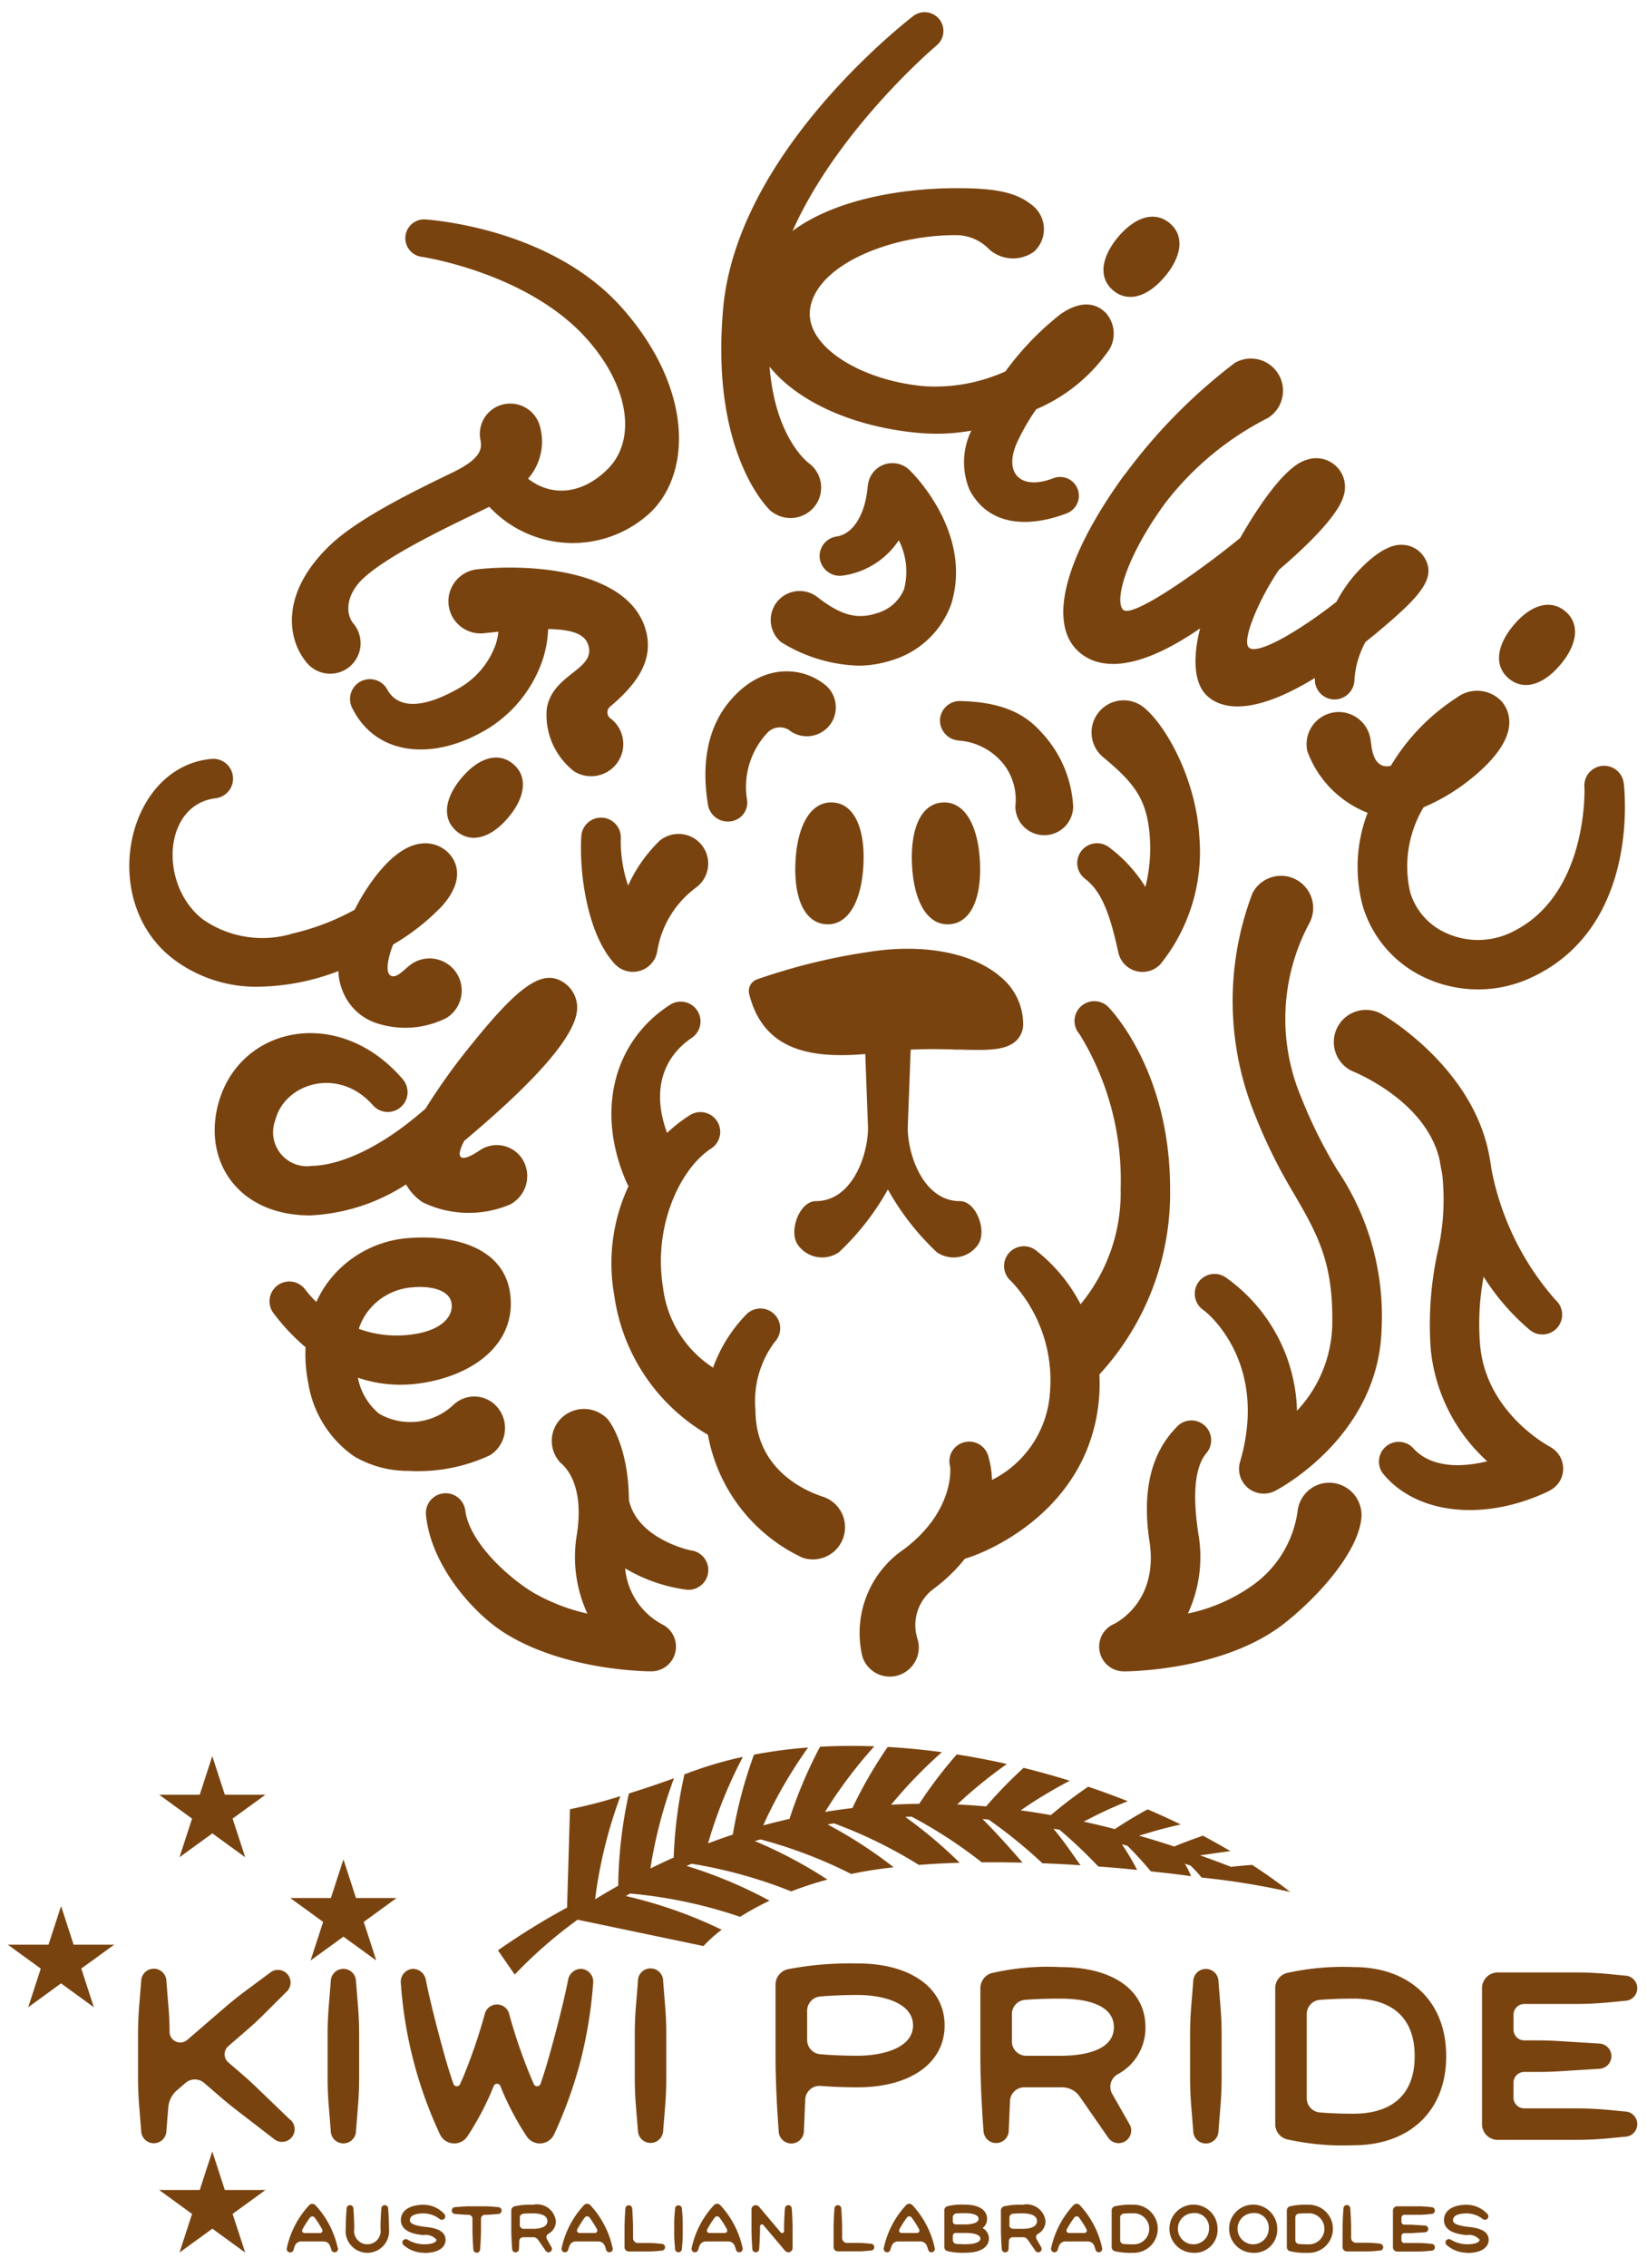 <svg xmlns="http://www.w3.org/2000/svg" width="101" height="139" viewBox="0 0 101 139">
  <defs>
    <style>
      .cls-1 {
        fill: #79430f;
        fill-rule: evenodd;
      }
    </style>
  </defs>
  <path id="logo_img" class="cls-1" d="M58.751,64.332c1.757,0.049,2.92.083,3.575-.552a1.392,1.392,0,0,0,.418-1.025,3.752,3.752,0,0,0-1.4-2.891c-1.706-1.464-4.692-2.036-7.99-1.528a37.3,37.3,0,0,0-6.945,1.7,0.759,0.759,0,0,0-.466.892c0.749,3.009,3.047,3.746,5.638,3.746,0.486,0,.983-0.025,1.481-0.068l0.168,4.528h0c0,1.651-.96,4.489-3.2,4.489-1,0-1.682,1.839-1.112,2.665a1.82,1.82,0,0,0,2.53.466,15.894,15.894,0,0,0,3-3.847,15.894,15.894,0,0,0,3,3.847,1.82,1.82,0,0,0,2.53-.466c0.57-.826-0.108-2.665-1.112-2.665-2.24,0-3.2-2.839-3.2-4.489h0s0,0,0,0l0.179-4.795c1.06-.055,2.066-0.03,2.922,0m-10.394-19.6a1.773,1.773,0,1,0,2.218-2.768c-1.417-1.136-3.873-1.348-5.849,1.014-1.317,1.572-1.753,3.745-1.325,6.36a1.236,1.236,0,0,0,1.386,1A1.164,1.164,0,0,0,45.8,48.949a4.847,4.847,0,0,1,1.255-4.028,1.054,1.054,0,0,1,1.307-.192m15.668,6.465h0.008a1.773,1.773,0,0,0,1.773-1.766,7.207,7.207,0,0,0-1.966-4.558c-1.154-1.3-2.71-1.847-4.966-1.9a1.214,1.214,0,0,0-1.237,1.174,1.243,1.243,0,0,0,1.171,1.249,3.877,3.877,0,0,1,2.769,1.494,3.549,3.549,0,0,1,.682,2.537,1.773,1.773,0,0,0,1.766,1.769M47.307,31.346a1.887,1.887,0,0,0,2.642-.3,1.857,1.857,0,0,0-.3-2.618c-0.031-.026-2.091-1.464-2.458-5.953,1.82,2.259,5.405,3.78,9.406,4.081a12.109,12.109,0,0,0,2.968-.16,4.409,4.409,0,0,0-.1,3.651c1.4,2.587,4.3,2.061,5.959,1.414a1.151,1.151,0,0,0-.829-2.148c-2.018.775-3.041-.31-2.249-2.136a12.669,12.669,0,0,1,1.2-2.093,10.368,10.368,0,0,0,4.487-3.669,1.9,1.9,0,0,0-.174-2.181c-0.317-.363-1.226-1.086-2.82.02a17.614,17.614,0,0,0-3.379,3.509,10.5,10.5,0,0,1-4.852.918c-3.9-.292-7.6-2.465-7.107-4.888,0.534-2.64,5.028-4.411,8.975-4.379a2.818,2.818,0,0,1,2,.883,2.2,2.2,0,0,0,2.751.114,1.864,1.864,0,0,0-.223-2.9c-1.061-.848-2.651-0.976-4.564-0.976-3.016,0-7.288.581-10.038,2.622,2.814-6.3,8.806-11.35,8.867-11.4a1.152,1.152,0,0,0-1.432-1.8c-0.345.273-10.815,8.3-11.688,17.93-0.8,8.838,2.734,12.292,2.95,12.461m21.682-2.283c-3.827,5.262-4.7,9.222-2.822,10.888,1.288,1.141,3.622,1.189,7.438-1.439-0.456,1.752-.4,3.38.431,4.141,1.028,0.943,3.068,1.068,6.607-1.1,0,0.011,0,.021,0,0.031a1.211,1.211,0,0,0,1.134,1.286,1.228,1.228,0,0,0,1.287-1.132,5.552,5.552,0,0,1,.679-2.389c0.337-.269.683-0.55,1.04-0.855,2.4-2.028,3.34-3.14,2.55-4.36A1.626,1.626,0,0,0,86.09,33.4c-0.3-.024-1.226-0.1-2.877,1.687h0a8.885,8.885,0,0,0-1.256,1.8c-0.43.338-.892,0.684-1.382,1.024-2.142,1.486-3.594,2.113-3.976,1.794-0.517-.429.713-3.16,1.838-4.785,1.6-1.363,3.6-3.271,3.957-4.524a1.764,1.764,0,0,0-2.244-2.217c-0.38.116-1.536,0.473-3.856,4.377-0.083.141-.166,0.282-0.247,0.424-2.642,2.152-6.62,4.92-7.167,4.4s0.111-3.156,2.561-6.524a18.434,18.434,0,0,1,6.3-5.23,1.97,1.97,0,0,0-2.012-3.387,33.781,33.781,0,0,0-6.738,6.832M99.58,48.07a1.213,1.213,0,1,0-2.415.223c0,0.053.24,6.641-4.516,8.871a4.7,4.7,0,0,1-3.938.038,3.985,3.985,0,0,1-2.239-2.531,7.06,7.06,0,0,1,.826-5.188A12.073,12.073,0,0,0,89.732,48.1c0.97-.711,2.624-2.117,2.806-3.558a1.965,1.965,0,0,0-.418-1.512,2.056,2.056,0,0,0-2.758-.287,12.762,12.762,0,0,0-4.073,4.2,1.083,1.083,0,0,1-.474,0c-0.735-.257-0.687-1.306-0.8-1.775a1.97,1.97,0,0,0-3.838.893A6.428,6.428,0,0,0,83.814,49.8l0.056,0.016a9.241,9.241,0,0,0-.307,5.7,7.06,7.06,0,0,0,3.9,4.446,7.719,7.719,0,0,0,6.473-.057c6.663-3.12,5.67-11.557,5.644-11.837m-3.886-7.332c1.04-1.239,1.212-2.5.292-3.269s-2.128-.384-3.168.855-1.212,2.5-.293,3.269,2.129,0.384,3.169-.855m-74.251.124a1.872,1.872,0,0,0,.232-2.637c-0.5-.593-0.475-1.76.592-2.762,1.424-1.337,4.75-2.948,6.737-3.911,0.4-.191.719-0.349,1-0.487a7,7,0,0,0,9.976.26c2.534-2.591,2.353-7.772-1.88-12.5-4.366-4.877-11.772-5.349-12.019-5.373a1.152,1.152,0,0,0-.222,2.292c0.052,0.005,6.491.974,10.1,5,2.678,2.991,3.041,6.233,1.35,7.964-1.605,1.641-3.522,1.744-4.928.632a3.432,3.432,0,0,0,.748-3.132,1.884,1.884,0,0,0-2.244-1.424,1.858,1.858,0,0,0-1.414,2.224c0.112,0.6-.108,1.175-1.714,1.953-2.273,1.1-5.708,2.764-7.453,4.4-3.088,2.9-2.747,5.766-1.49,7.265a1.869,1.869,0,0,0,2.637.233M33.524,43.5a4.374,4.374,0,0,0,1.693,3.786,1.971,1.971,0,0,0,2.245-3.233,0.457,0.457,0,0,1-.053-0.736c1.44-1.216,2.707-2.688,2.214-4.612-0.99-3.857-7.313-4.155-10.381-3.806a1.97,1.97,0,0,0,.443,3.915c0.308-.034.6-0.065,0.881-0.093a4.214,4.214,0,0,1-.156.742,5.033,5.033,0,0,1-2.382,2.785c-2.006,1.122-3.573,1.252-4.266.042A1.213,1.213,0,0,0,21.6,43.4c1.456,2.911,4.8,3.144,7.751,1.583a7.963,7.963,0,0,0,3.954-4.626,7.036,7.036,0,0,0,.31-1.8c1.65,0.031,2.308.379,2.482,1.054,0.377,1.471-2.285,1.724-2.575,3.891M20.751,59.524a3.483,3.483,0,0,0,.263,1.224A3.355,3.355,0,0,0,23.1,62.717a5.614,5.614,0,0,0,4.27-.317,1.97,1.97,0,0,0-2.054-3.364c-0.436.267-.918,0.913-1.295,0.792-0.358-.113-0.281-0.761-0.1-1.395,0.048-.165.113-0.348,0.187-0.538a13.7,13.7,0,0,0,3.008-2.369c1.586-1.792.692-2.942,0.38-3.251a2,2,0,0,0-1.669-.57c-1.418.163-2.671,1.713-3.474,2.985v0c-0.144.228-.367,0.6-0.6,1.07a14.693,14.693,0,0,1-3.787,1.454,6.385,6.385,0,0,1-5.543-.873c-2.7-2.127-2.415-7.015.792-7.411a1.213,1.213,0,0,0-.226-2.415c-5.211.451-7.018,8.6-2.443,12.206a8.414,8.414,0,0,0,5.339,1.759,14.17,14.17,0,0,0,4.865-.958M24.9,72.6c0.036,0.063.072,0.117,0.1,0.165a3.211,3.211,0,0,0,.926.933,6.494,6.494,0,0,0,5.354.131,1.969,1.969,0,0,0,.824-2.661,1.86,1.86,0,0,0-2.676-.664c-1.2.821-1.545,0.516-.956-0.578,2.68-2.252,6.954-6.061,6.921-8.178a1.834,1.834,0,0,0-.7-1.434c-1.283-1-2.725-.08-5.713,3.627a37.835,37.835,0,0,0-2.891,4.023c-0.2.165-.39,0.33-0.6,0.5-2.315,1.916-4.65,2.969-6.376,3a2.079,2.079,0,0,1-2.233-2.794c0.558-2.263,3.864-3.331,5.986-.928a1.213,1.213,0,0,0,1.84-1.581c-3.934-4.606-10.147-3.27-11.357,1.637-0.861,3.492,1.341,6.7,5.66,6.7A11.766,11.766,0,0,0,24.9,72.6m5.775,13.9a1.855,1.855,0,0,0-2.83-.426,3.848,3.848,0,0,1-4.59.583,3.773,3.773,0,0,1-1.309-2.213,8.031,8.031,0,0,0,2.59.432,8.848,8.848,0,0,0,1.513-.131c3.1-.531,5.573-2.435,5.247-5.353-0.337-3.015-3.605-3.708-6.2-3.507a6.79,6.79,0,0,0-5.048,2.79,6.629,6.629,0,0,0-.648,1.13,7.031,7.031,0,0,1-.69-0.772,1.212,1.212,0,0,0-1.938,1.457,12.92,12.92,0,0,0,1.968,2.091,8.7,8.7,0,0,0,.164,2.191,6.759,6.759,0,0,0,2.8,4.486,6.5,6.5,0,0,0,3.367.9,10.41,10.41,0,0,0,4.975-.959,1.967,1.967,0,0,0,.627-2.705m-5.335-7.592c1.176-.094,2.267.2,2.357,1.02,0.093,0.847-.71,1.581-2.158,1.829a6.806,6.806,0,0,1-3.534-.3,3.7,3.7,0,0,1,.5-0.994,3.766,3.766,0,0,1,2.834-1.552M50.571,91.777c-0.217-.083-4.241-1.163-4.243-5.338a6.037,6.037,0,0,1,1.194-4.2,1.212,1.212,0,0,0-1.781-1.645,9.1,9.1,0,0,0-2.013,3.236,6.815,6.815,0,0,1-3.069-4.916c-0.616-3.742,1.038-7.283,2.966-8.525a1.213,1.213,0,0,0-1.286-2.056,9.417,9.417,0,0,0-1.433,1.109c-1.1-3.013.1-4.885,1.529-5.836a1.213,1.213,0,0,0-1.3-2.046c-3.413,2.152-4.706,6.455-2.669,11.014,0.022,0.046.054,0.081,0.079,0.125a11.194,11.194,0,0,0-.876,6.707,11.755,11.755,0,0,0,5.743,8.537,10.358,10.358,0,0,0,5.786,7.53,1.971,1.971,0,0,0,1.374-3.694m16.846-7.531a16.409,16.409,0,0,0,4.336-11.39c0-7.2-3.621-10.948-3.735-11.078a1.212,1.212,0,0,0-1.824,1.6,17.05,17.05,0,0,1,2.528,9.481,10.716,10.716,0,0,1-2.458,7.082A10.055,10.055,0,0,0,63.5,76.62a1.213,1.213,0,0,0-1.485,1.917,8.857,8.857,0,0,1,2.372,6.812,6.462,6.462,0,0,1-3.556,5.364,5.8,5.8,0,0,0-.221-1.447,1.22,1.22,0,0,0-1.49-.862,1.2,1.2,0,0,0-.857,1.476c0.02,0.085.281,2.722-2.8,5.059a6.206,6.206,0,0,0-2.58,6.591,1.759,1.759,0,0,0,2.194,1.16,1.787,1.787,0,0,0,1.2-2.194A2.767,2.767,0,0,1,57.3,97.353,10.307,10.307,0,0,0,59.18,95.53c0.022-.007.043-0.005,0.066-0.013,1.035-.291,7.646-2.84,8.162-9.951a11.1,11.1,0,0,0,.01-1.321m12.064-30.33a1.971,1.971,0,0,0-2.665.81,18.518,18.518,0,0,0,.151,13.634,32.263,32.263,0,0,0,2.409,4.855c1.415,2.449,2.437,4.219,2.315,8.186a7.956,7.956,0,0,1-2.156,5.071,10.325,10.325,0,0,0-4.393-8.188,1.212,1.212,0,0,0-1.327,2.029c0.136,0.091,4.029,3.136,2.227,9.3a1.516,1.516,0,0,0,2.149,1.772c0.258-.133,6.329-3.338,6.53-9.894A16.015,16.015,0,0,0,82,71.7a29.309,29.309,0,0,1-2.2-4.424,12.39,12.39,0,0,1,.5-10.7,1.97,1.97,0,0,0-.815-2.659m2.241,36.977a1.955,1.955,0,0,0-2.154,1.749A6.71,6.71,0,0,1,76.912,97.1a10.57,10.57,0,0,1-4.064,1.8,8.254,8.254,0,0,0,.64-4.882c-0.457-3-.037-4.321.5-4.959A1.213,1.213,0,0,0,72.223,87.4c-0.724.75-2.415,2.6-1.732,7.08,0.553,3.63-1.93,4.942-2.2,5.072a1.516,1.516,0,0,0,.627,2.895h0c0.3,0,6.172-.04,9.87-2.963,2.225-1.761,4.5-4.431,4.695-6.418a1.984,1.984,0,0,0-1.764-2.171m-28-53.292c-1.332.425-2.346-.04-3.654-1.049A1.773,1.773,0,0,0,47.9,39.359,9.51,9.51,0,0,0,52.617,40.8a6.629,6.629,0,0,0,2.029-.317,5.557,5.557,0,0,0,3.694-3.479c1.33-4.376-2.4-8.036-2.564-8.19a1.508,1.508,0,0,0-2.552.934c0,0.01-.008.018-0.009,0.028-0.167,1.923-.98,2.953-1.884,3.105a1.212,1.212,0,0,0-1.061,1.347,1.247,1.247,0,0,0,1.347,1.061,4.937,4.937,0,0,0,3.5-2.173,4.24,4.24,0,0,1,.322,3.005A2.556,2.556,0,0,1,53.723,37.6M95.041,88.672c-0.039-.021-3.886-2.037-4.274-6.2a15.742,15.742,0,0,1,.213-4.218A14.128,14.128,0,0,0,93.8,81.507a1.212,1.212,0,0,0,1.578-1.84,16.939,16.939,0,0,1-3.925-8.047c-0.051-.378-0.116-0.764-0.207-1.169-1.168-5.168-6.321-8.207-6.622-8.352a1.97,1.97,0,1,0-1.718,3.547c0.057,0.027,4.543,1.774,5.381,5.47,0.046,0.3.1,0.583,0.157,0.866a14.376,14.376,0,0,1-.293,4.8,20.972,20.972,0,0,0-.408,5.972,10.68,10.68,0,0,0,3.458,6.814c-2,.493-3.616.224-4.536-0.8A1.212,1.212,0,0,0,84.8,90.311c2.054,2.528,6.249,2.976,10.2,1.076a0.226,0.226,0,0,0,.036-0.029,1.493,1.493,0,0,0,.656-0.645,1.516,1.516,0,0,0-.658-2.04m-52.653,6.36c-0.114-.013-3.3-0.717-3.813-3.087-0.023-3.123-1.083-4.73-1.321-4.976a1.994,1.994,0,0,0-2.8-.068,1.948,1.948,0,0,0-.066,2.767c0.063,0.072,1.5,1.062,1,4.353a8.257,8.257,0,0,0,.64,4.883,11.878,11.878,0,0,1-3.284-1.267c-1.584-.945-3.924-3.083-4.2-5.018a1.213,1.213,0,1,0-2.414.242c0.313,3.153,2.947,6.018,4.712,7.159,3.691,2.389,8.836,2.423,9.113,2.423h0a1.509,1.509,0,0,0,1.468-1.181,1.527,1.527,0,0,0-.826-1.708,4.326,4.326,0,0,1-2.253-3.422,9.885,9.885,0,0,0,3.765,1.307,1.212,1.212,0,0,0,.276-2.408M71.437,16.947c1.04-1.239,1.212-2.5.292-3.269s-2.128-.384-3.168.857-1.212,2.5-.293,3.269,2.129,0.382,3.168-.857M28.3,47.688c-1.04,1.238-1.211,2.5-.292,3.268s2.128,0.384,3.168-.855,1.212-2.5.293-3.27-2.129-.383-3.168.856M40.507,51.48a8.978,8.978,0,0,0-1.988,2.8,8.345,8.345,0,0,1-.449-2.9,1.213,1.213,0,0,0-2.421-.148c-0.148,2.435.427,6.126,2.059,7.861a1.516,1.516,0,0,0,2.584-.715,0.009,0.009,0,0,1,0,0,6.058,6.058,0,0,1,2.424-4,1.818,1.818,0,0,0-2.21-2.888m27.5,0.442a1.213,1.213,0,0,0-1.464,1.935c1.029,0.771,1.546,2.24,2.038,4.516a0.027,0.027,0,0,1,0,0,1.516,1.516,0,0,0,2.583.715,10.968,10.968,0,0,0,2.38-7.864c-0.212-3.468-2.012-6.721-3.376-7.853a1.97,1.97,0,1,0-2.518,3.031c1.956,1.624,2.722,2.611,2.869,5.006a9.673,9.673,0,0,1-.278,2.946,8.849,8.849,0,0,0-2.236-2.436M52.947,53.028c-0.118,2.244-.947,3.7-2.278,3.625s-2-1.6-1.887-3.842,0.947-3.694,2.278-3.625,2,1.6,1.887,3.843m2.981,0c0.118,2.244.947,3.7,2.278,3.625s2-1.6,1.887-3.842-0.947-3.694-2.278-3.625-2,1.6-1.887,3.843M41.344,136.963v-0.7c0-.159.007-0.318,0.02-0.479l0.033-.4a0.209,0.209,0,1,1,.418,0l0.033,0.4c0.013,0.161.019,0.32,0.019,0.479v0.7c0,0.159-.006.32-0.019,0.479l-0.033.4a0.209,0.209,0,1,1-.418,0l-0.033-.4c-0.013-.159-0.02-0.32-0.02-0.479m7.208-1.589a0.209,0.209,0,0,0-.418,0s-0.052.644-.052,1.237v0.145a0.118,0.118,0,0,1-.209.076l-1.32-1.564a0.274,0.274,0,0,0-.249-0.1,0.258,0.258,0,0,0-.22.256v1.185c0,0.591.052,1.235,0.052,1.235a0.209,0.209,0,1,0,.418,0s0.052-.644.052-1.235v-0.148a0.118,0.118,0,0,1,.209-0.074l1.32,1.564a0.275,0.275,0,0,0,.249.1,0.261,0.261,0,0,0,.22-0.258v-1.183c0-.593-0.052-1.237-0.052-1.237m-24.749,0a0.209,0.209,0,0,0-.418,0s-0.052.644-.052,1.237a0.816,0.816,0,1,1-1.609,0c0-.593-0.052-1.237-0.052-1.237a0.209,0.209,0,0,0-.418,0s-0.052.644-.052,1.237a1.334,1.334,0,1,0,2.653,0c0-.593-0.052-1.237-0.052-1.237m2.187,2.711a1.9,1.9,0,0,1-1.24-.472,0.207,0.207,0,0,1-.025-0.293,0.22,0.22,0,0,1,.294-0.026,1.966,1.966,0,0,0,.971.27c0.466,0,.775-0.1.775-0.284A0.864,0.864,0,0,0,25.96,137c-0.34-.04-1.376-0.13-1.376-0.928,0-.584.552-0.932,1.407-0.932a1.737,1.737,0,0,1,1.251.563,0.209,0.209,0,0,1,0,.3,0.219,0.219,0,0,1-.295,0,1.626,1.626,0,0,0-.953-0.334c-0.408,0-.855.086-0.855,0.41,0,0.082-.03.3,0.885,0.411,0.388,0.045,1.3.121,1.3,0.8,0,0.4-.349.805-1.327,0.805m4.56-2.808-0.425-.035c-0.155-.011-0.312-0.018-0.467-0.018H28.808c-0.156,0-.312.007-0.468,0.018l-0.425.035a0.209,0.209,0,0,0,0,.418l0.5,0.039c0.107,0.009.214,0.012,0.321,0.012a0.237,0.237,0,0,1,.237.238v0.627c0,0.591.053,1.235,0.053,1.235a0.209,0.209,0,1,0,.417,0s0.053-.644.053-1.235v-0.627a0.237,0.237,0,0,1,.236-0.238c0.108,0,.215,0,0.322-0.012l0.5-.039a0.209,0.209,0,0,0,0-.418m2.983,1.957a0.237,0.237,0,0,1,.089-0.322,0.869,0.869,0,0,0,.462-0.781,1.162,1.162,0,0,0-1.407-1,4.143,4.143,0,0,0-1.148.1,0.261,0.261,0,0,0-.178.247v1.126c0,0.591.052,1.235,0.052,1.235a0.209,0.209,0,1,0,.418,0l0.021-.494a0.236,0.236,0,0,1,.236-0.225H32.7a0.352,0.352,0,0,1,.292.152l0.465,0.671a0.209,0.209,0,1,0,.354-0.222Zm-1.66-.867v-0.452a0.236,0.236,0,0,1,.217-0.236c0.147-.012.34-0.021,0.588-0.021,0.428,0,.885.1,0.885,0.473s-0.457.474-.885,0.474H32.11a0.238,0.238,0,0,1-.237-0.238m8.712,1.16-0.222-.022a5.594,5.594,0,0,0-.593-0.03H39.121a0.3,0.3,0,0,1-.3-0.3v-0.567c0-.593-0.052-1.237-0.052-1.237a0.209,0.209,0,1,0-.418,0s-0.052.644-.052,1.237v1.124a0.26,0.26,0,0,0,.261.261h1.2a5.873,5.873,0,0,0,.593-0.03l0.222-.021a0.21,0.21,0,0,0,.209-0.21,0.208,0.208,0,0,0-.209-0.208m-21.9-.659a0.149,0.149,0,0,1-.13-0.22l0.023-.041a5.952,5.952,0,0,1,.441-0.688,0.179,0.179,0,0,1,.286,0,5.955,5.955,0,0,1,.441.688l0.022,0.041a0.149,0.149,0,0,1-.13.22H18.685Zm2.036,0.913a5.579,5.579,0,0,0-1.368-2.62,0.263,0.263,0,0,0-.383,0,5.576,5.576,0,0,0-1.369,2.62,0.215,0.215,0,0,0,.112.253A0.209,0.209,0,0,0,18,137.9c0.02-.073.048-0.156,0.081-0.244a0.413,0.413,0,0,1,.387-0.266h1.383a0.414,0.414,0,0,1,.387.266c0.033,0.088.061,0.171,0.081,0.244a0.209,0.209,0,0,0,.288.135,0.215,0.215,0,0,0,.112-0.253m14.81-.913a0.149,0.149,0,0,1-.13-0.22l0.023-.041a5.965,5.965,0,0,1,.441-0.688,0.179,0.179,0,0,1,.286,0,5.981,5.981,0,0,1,.441.688l0.022,0.041a0.149,0.149,0,0,1-.13.22H35.531Zm2.036,0.913a5.578,5.578,0,0,0-1.368-2.62,0.263,0.263,0,0,0-.384,0,5.574,5.574,0,0,0-1.369,2.62,0.215,0.215,0,0,0,.112.253,0.209,0.209,0,0,0,.288-0.135,2.55,2.55,0,0,1,.081-0.244,0.413,0.413,0,0,1,.387-0.266H36.7a0.414,0.414,0,0,1,.387.266,2.562,2.562,0,0,1,.081.244,0.209,0.209,0,0,0,.288.135,0.215,0.215,0,0,0,.112-0.253m5.932-.913a0.149,0.149,0,0,1-.131-0.22l0.023-.041a5.951,5.951,0,0,1,.44-0.688,0.179,0.179,0,0,1,.286,0,5.954,5.954,0,0,1,.441.688l0.022,0.041a0.149,0.149,0,0,1-.13.22H43.5Zm2.036,0.913a5.576,5.576,0,0,0-1.368-2.62,0.263,0.263,0,0,0-.383,0,5.573,5.573,0,0,0-1.369,2.62,0.215,0.215,0,0,0,.112.253,0.209,0.209,0,0,0,.288-0.135,2.469,2.469,0,0,1,.081-0.244,0.413,0.413,0,0,1,.386-0.266h1.383a0.414,0.414,0,0,1,.387.266c0.033,0.088.061,0.171,0.081,0.244a0.209,0.209,0,0,0,.289.135,0.215,0.215,0,0,0,.112-0.253m27.595,0.3a1.475,1.475,0,1,1,1.534-1.474,1.407,1.407,0,0,1-1.534,1.474m0-2.427a0.955,0.955,0,1,0,1.011.953,0.886,0.886,0,0,0-1.011-.953m3.66,2.427a1.475,1.475,0,1,1,1.534-1.474,1.407,1.407,0,0,1-1.534,1.474m0-2.427a0.955,0.955,0,1,0,1.011.953,0.886,0.886,0,0,0-1.011-.953m13.167,2.427a1.9,1.9,0,0,1-1.24-.472,0.207,0.207,0,0,1-.025-0.293,0.22,0.22,0,0,1,.294-0.026,1.965,1.965,0,0,0,.971.27c0.466,0,.775-0.1.775-0.284A0.864,0.864,0,0,0,89.926,137c-0.341-.04-1.376-0.13-1.376-0.928,0-.584.552-0.932,1.407-0.932a1.736,1.736,0,0,1,1.251.563,0.209,0.209,0,0,1,0,.3,0.219,0.219,0,0,1-.295,0,1.625,1.625,0,0,0-.953-0.334c-0.408,0-.855.086-0.855,0.41,0,0.082-.03.3,0.885,0.411,0.388,0.045,1.3.121,1.3,0.8,0,0.4-.349.805-1.327,0.805m-26.4-.851a0.237,0.237,0,0,1,.088-0.322,0.869,0.869,0,0,0,.462-0.781,1.162,1.162,0,0,0-1.407-1,4.146,4.146,0,0,0-1.148.1,0.261,0.261,0,0,0-.178.247v1.126c0,0.591.052,1.235,0.052,1.235a0.209,0.209,0,1,0,.418,0l0.021-.494a0.236,0.236,0,0,1,.236-0.225h0.625a0.352,0.352,0,0,1,.292.152l0.465,0.671a0.209,0.209,0,1,0,.354-0.222Zm-1.66-.867v-0.452a0.236,0.236,0,0,1,.217-0.236c0.147-.012.341-0.021,0.588-0.021,0.428,0,.885.1,0.885,0.473s-0.457.474-.885,0.474H62.128a0.238,0.238,0,0,1-.237-0.238m25.892,1.16-0.231-.024q-0.293-.028-0.587-0.028H86.12a0.179,0.179,0,0,1-.178-0.178v-0.249a0.177,0.177,0,0,1,.178-0.176h0.218c0.122,0,.245,0,0.367-0.012l0.657-.041a0.209,0.209,0,1,0,0-.417l-0.657-.04c-0.122-.009-0.245-0.013-0.367-0.013H86.12a0.177,0.177,0,0,1-.178-0.177v-0.248a0.178,0.178,0,0,1,.178-0.178h0.845a5.754,5.754,0,0,0,.587-0.029l0.231-.022a0.209,0.209,0,0,0,0-.418l-0.231-.023c-0.2-.019-0.391-0.03-0.587-0.03H85.682a0.261,0.261,0,0,0-.261.261v2.25a0.26,0.26,0,0,0,.261.261h1.284a5.482,5.482,0,0,0,.587-0.03l0.231-.021a0.21,0.21,0,0,0,.209-0.21,0.208,0.208,0,0,0-.209-0.208M60.01,136c0,0.224-.332.345-0.827,0.345H58.609a0.177,0.177,0,0,1-.178-0.177v-0.258a0.235,0.235,0,0,1,.217-0.237c0.136-.011.312-0.019,0.535-0.019,0.494,0,.827.121,0.827,0.346m-0.773,1.559c-0.248,0-.441-0.008-0.588-0.021a0.235,0.235,0,0,1-.217-0.235v-0.259a0.177,0.177,0,0,1,.178-0.176h0.627c0.52,0,.884.124,0.884,0.345s-0.364.346-.884,0.346m-1.327-2.078v2.25a0.261,0.261,0,0,0,.178.247,4.068,4.068,0,0,0,1.148.1c0.854,0,1.407-.322,1.407-0.868a0.728,0.728,0,0,0-.388-0.641A0.713,0.713,0,0,0,60.532,136c0-.545-0.53-0.867-1.349-0.867a3.756,3.756,0,0,0-1.1.1,0.258,0.258,0,0,0-.176.246m26.71,2.042-0.222-.022a5.6,5.6,0,0,0-.593-0.03H83.156a0.3,0.3,0,0,1-.3-0.3v-0.567c0-.593-0.052-1.237-0.052-1.237a0.209,0.209,0,1,0-.418,0s-0.052.644-.052,1.237v1.124A0.26,0.26,0,0,0,82.6,138h1.2a5.873,5.873,0,0,0,.593-0.03l0.222-.021a0.21,0.21,0,0,0,.209-0.21,0.208,0.208,0,0,0-.209-0.208m-31.214,0-0.222-.022a5.6,5.6,0,0,0-.593-0.03H51.942a0.3,0.3,0,0,1-.3-0.3v-0.567c0-.593-0.052-1.237-0.052-1.237a0.209,0.209,0,1,0-.418,0s-0.052.644-.052,1.237v1.124a0.26,0.26,0,0,0,.261.261H52.59a5.875,5.875,0,0,0,.593-0.03l0.222-.021a0.21,0.21,0,0,0,.209-0.21,0.208,0.208,0,0,0-.209-0.208m12.143-.659a0.149,0.149,0,0,1-.13-0.22l0.023-.041a5.952,5.952,0,0,1,.441-0.688,0.179,0.179,0,0,1,.286,0,5.967,5.967,0,0,1,.441.688l0.022,0.041a0.149,0.149,0,0,1-.13.22H65.549Zm2.036,0.913a5.575,5.575,0,0,0-1.368-2.62,0.263,0.263,0,0,0-.383,0,5.575,5.575,0,0,0-1.369,2.62,0.215,0.215,0,0,0,.112.253,0.209,0.209,0,0,0,.288-0.135,2.5,2.5,0,0,1,.081-0.244,0.413,0.413,0,0,1,.386-0.266h1.383a0.414,0.414,0,0,1,.387.266c0.033,0.088.061,0.171,0.081,0.244a0.209,0.209,0,0,0,.289.135,0.214,0.214,0,0,0,.112-0.253m-12.3-.913a0.149,0.149,0,0,1-.13-0.22c0.008-.014.015-0.028,0.023-0.041a5.939,5.939,0,0,1,.441-0.688,0.179,0.179,0,0,1,.286,0,5.954,5.954,0,0,1,.441.688l0.023,0.041a0.149,0.149,0,0,1-.13.22H55.286Zm2.036,0.913a5.578,5.578,0,0,0-1.368-2.62,0.263,0.263,0,0,0-.384,0,5.575,5.575,0,0,0-1.369,2.62,0.215,0.215,0,0,0,.112.253A0.209,0.209,0,0,0,54.6,137.9c0.02-.073.048-0.156,0.081-0.244a0.413,0.413,0,0,1,.387-0.266h1.383a0.414,0.414,0,0,1,.387.266c0.033,0.088.061,0.171,0.081,0.244a0.209,0.209,0,0,0,.288.135,0.214,0.214,0,0,0,.112-0.253m12.149-2.645a4.275,4.275,0,0,0-1.111.1,0.26,0.26,0,0,0-.186.249v2.251a0.261,0.261,0,0,0,.186.249,4.254,4.254,0,0,0,1.111.1,1.475,1.475,0,1,0,0-2.948m0,2.428c-0.231,0-.415-0.01-0.559-0.022a0.236,0.236,0,0,1-.216-0.235v-1.392a0.236,0.236,0,0,1,.216-0.236c0.144-.012.329-0.02,0.559-0.02a0.954,0.954,0,1,1,0,1.905m10.742-2.428a4.277,4.277,0,0,0-1.111.1,0.26,0.26,0,0,0-.186.249v2.251a0.261,0.261,0,0,0,.186.249,4.257,4.257,0,0,0,1.111.1,1.475,1.475,0,1,0,0-2.948m0,2.428c-0.23,0-.415-0.01-0.559-0.022a0.236,0.236,0,0,1-.216-0.235v-1.392a0.236,0.236,0,0,1,.216-0.236c0.144-.012.329-0.02,0.559-0.02a0.954,0.954,0,1,1,0,1.905m-7.23-10.226v-2.611q0-.888.072-1.77l0.122-1.5a0.773,0.773,0,1,1,1.547,0l0.121,1.5q0.072,0.882.072,1.77v2.611q0,0.888-.072,1.77l-0.121,1.5a0.773,0.773,0,0,1-1.547,0l-0.122-1.5q-0.072-.883-0.072-1.77m-4.777,1a0.878,0.878,0,0,1,.327-1.194,3.215,3.215,0,0,0,1.713-2.891c0-2.305-2.045-3.684-5.21-3.684a15.253,15.253,0,0,0-4.252.378,0.968,0.968,0,0,0-.661.917v4.165c0,2.193.193,4.579,0.193,4.579a0.774,0.774,0,0,0,1.547,0l0.077-1.829a0.877,0.877,0,0,1,.876-0.841h2.317a1.315,1.315,0,0,1,1.081.567l1.724,2.485a0.774,0.774,0,1,0,1.309-.826Zm-6.149-3.209v-1.677a0.873,0.873,0,0,1,.8-0.874c0.545-.044,1.261-0.076,2.177-0.076,1.584,0,3.276.379,3.276,1.751s-1.692,1.752-3.276,1.752h-2.1a0.876,0.876,0,0,1-.877-0.876m37.577,4.292-0.855-.085q-1.085-.106-2.175-0.107h-3.13a0.659,0.659,0,0,1-.658-0.659v-0.916A0.657,0.657,0,0,1,93.473,127H94.28c0.454,0,.907-0.015,1.359-0.042l2.432-.152a0.774,0.774,0,0,0,0-1.547l-2.432-.15q-0.679-.043-1.359-0.044H93.473a0.657,0.657,0,0,1-.658-0.656v-0.918a0.658,0.658,0,0,1,.658-0.658H96.6q1.09,0,2.175-.107l0.855-.086a0.773,0.773,0,1,0,0-1.546l-0.855-.085A21.647,21.647,0,0,0,96.6,120.9H91.849a0.966,0.966,0,0,0-.967.967v8.33a0.966,0.966,0,0,0,.967.966H96.6a21.646,21.646,0,0,0,2.175-.108l0.855-.085a0.773,0.773,0,1,0,0-1.546m-16.625-8.853a15.868,15.868,0,0,0-4.115.37,0.966,0.966,0,0,0-.688.926v8.33a0.964,0.964,0,0,0,.688.925,15.812,15.812,0,0,0,4.115.37c3.4,0,5.681-2.063,5.681-5.461s-2.283-5.46-5.681-5.46m0,8.988c-0.854,0-1.539-.033-2.071-0.077a0.876,0.876,0,0,1-.8-0.874v-5.152a0.875,0.875,0,0,1,.8-0.874c0.532-.045,1.217-0.077,2.071-0.077,2.352,0,3.754,1.169,3.747,3.526,0.008,2.358-1.394,3.528-3.747,3.528m-30.414-9.208a20.064,20.064,0,0,0-4.293.356,0.971,0.971,0,0,0-.739.941v4.384c0,2.193.193,4.579,0.193,4.579a0.773,0.773,0,0,0,1.547,0l0.081-1.917a0.876,0.876,0,0,1,.938-0.839c0.629,0.05,1.4.086,2.272,0.086,3.242,0,5.337-1.488,5.337-3.793s-2.095-3.8-5.337-3.8m0,5.657c-0.933,0-1.7-.04-2.293-0.092a0.877,0.877,0,0,1-.8-0.874v-1.791a0.877,0.877,0,0,1,.8-0.873c0.595-.052,1.36-0.093,2.293-0.093,1.57,0,3.4.488,3.4,1.863s-1.833,1.86-3.4,1.86m-32.5,1.33v-2.611q0-.888.072-1.77l0.122-1.5a0.773,0.773,0,1,1,1.547,0l0.121,1.5q0.072,0.882.072,1.77v2.611q0,0.888-.072,1.77l-0.121,1.5a0.773,0.773,0,0,1-1.547,0l-0.122-1.5q-0.072-.883-0.072-1.77m18.836,0v-2.611q0-.888.072-1.77l0.122-1.5a0.774,0.774,0,1,1,1.547,0l0.121,1.5q0.072,0.882.072,1.77v2.611q0,0.888-.072,1.77l-0.121,1.5a0.774,0.774,0,0,1-1.547,0l-0.122-1.5q-0.072-.883-0.072-1.77m-3.289-6.655a0.816,0.816,0,0,0-.8.685c-0.235,1.211-.749,3.216-1.17,4.7q-0.246.873-.52,1.666a0.22,0.22,0,0,1-.408.017c-0.111-.246-0.218-0.5-0.322-0.758a32.638,32.638,0,0,1-1.182-3.5,0.773,0.773,0,0,0-1.518,0,32.709,32.709,0,0,1-1.182,3.5c-0.1.261-.211,0.512-0.322,0.758a0.22,0.22,0,0,1-.407-0.017q-0.274-.792-0.521-1.666c-0.42-1.486-.935-3.491-1.169-4.7a0.816,0.816,0,0,0-.8-0.685,0.788,0.788,0,0,0-.734.879,26.064,26.064,0,0,0,2.4,9.27,0.967,0.967,0,0,0,1.675.125,17.249,17.249,0,0,0,1.623-3.1,0.219,0.219,0,0,1,.4,0,17.262,17.262,0,0,0,1.623,3.1,0.968,0.968,0,0,0,1.676-.125,27.12,27.12,0,0,0,1.55-4.235,27.229,27.229,0,0,0,.845-5.035,0.789,0.789,0,0,0-.734-0.879m-17.822,9.274-2.133-2.052q-0.43-.411-0.882-0.8l-0.8-.687a0.659,0.659,0,0,1,0-1l1.056-.91c0.4-.347.791-0.706,1.167-1.082l1.324-1.32a0.773,0.773,0,1,0-1.01-1.171l-1.5,1.113c-0.426.318-.84,0.648-1.242,0.995l-2.313,1.994a0.657,0.657,0,0,1-1.087-.5q0-.7-0.057-1.4l-0.136-1.689a0.773,0.773,0,0,0-1.547,0l-0.122,1.5q-0.072.882-.072,1.769v2.612q0,0.888.072,1.77l0.122,1.5a0.773,0.773,0,0,0,1.547,0l0.116-1.432a1.531,1.531,0,0,1,.528-1.038l0.526-.454a0.879,0.879,0,0,1,1.145,0l1.021,0.881c0.3,0.258.609,0.511,0.924,0.754l2.344,1.807a0.774,0.774,0,0,0,1.01-1.172m-3.555-18.471,2.014-1.463h-2.49l-0.77-2.367-0.77,2.367H9.763l2.015,1.463-0.77,2.368,2.015-1.462,2.014,1.462Zm0,24.231,2.014-1.465h-2.49l-0.77-2.365-0.77,2.365H9.763l2.015,1.465-0.77,2.368,2.015-1.464,2.014,1.464Zm8.042-17.9,2.014-1.463h-2.49l-0.769-2.37-0.77,2.37h-2.49l2.015,1.463-0.77,2.367,2.015-1.463,2.014,1.463ZM2.5,120.665L0.485,119.2h2.49l0.77-2.368L4.514,119.2H7l-2.015,1.463,0.77,2.37L3.744,121.57,1.73,123.035Zm74.317-6.358c-0.442.031-.884,0.069-1.324,0.122q-0.954-.37-1.9-0.707l1.859-.26-0.346-.2h0q-0.657-.38-1.338-0.742-0.892.3-1.758,0.661-1.086-.356-2.158-0.664l0.916-.274q0.815-.231,1.638-0.413-0.994-.483-2.03-0.927-1.033.563-2.009,1.21h0q-0.961-.249-1.911-0.456l0.668-.343q1-.5,2.034-0.91-1.193-.473-2.426-0.889a27.176,27.176,0,0,0-2.289,1.741h0q-0.931-.165-1.851-0.292l0.568-.383q1.188-.777,2.442-1.431-1.4-.435-2.831-0.79a27.439,27.439,0,0,0-2.3,2.364q-0.892-.079-1.773-0.121l0.437-.4a28.773,28.773,0,0,1,2.612-2.081c-1.021-.228-2.048-0.426-3.076-0.585a27.328,27.328,0,0,0-2.3,3.027h0q-0.868.009-1.727,0.057L55,110.2a28.533,28.533,0,0,1,2.758-2.8c-1.11-.15-2.22-0.258-3.321-0.321a27.433,27.433,0,0,0-2.166,3.745q-0.843.1-1.678,0.237h0l0.282-.447a28.589,28.589,0,0,1,2.74-3.574c-1.123-.04-2.234-0.033-3.327.027a27.652,27.652,0,0,0-1.873,4.421q-0.808.183-1.61,0.4l0.2-.442a28.4,28.4,0,0,1,2.55-4.333,29.676,29.676,0,0,0-3.318.438,27.591,27.591,0,0,0-1.3,4.9q-0.761.252-1.516,0.539l0.129-.439a28.468,28.468,0,0,1,2.006-4.865,23.817,23.817,0,0,0-3.24.945l-0.344.127a27.624,27.624,0,0,0-.659,5.1h0q-0.715.319-1.426,0.67a0,0,0,0,0,0,0l0.064-.41A28.463,28.463,0,0,1,41.331,109c-1.051.377-1.973,0.684-2.765,0.931a27.64,27.64,0,0,0-.655,5.655s0,0,0,0q-0.711.4-1.417,0.831l0.062-.473a28.432,28.432,0,0,1,1.489-5.85,30.1,30.1,0,0,1-3.092.8l-0.178,6.029a43.46,43.46,0,0,0-4.238,2.623l1.027,1.484a28.308,28.308,0,0,1,3.855-3.362l7.724,1.615a8.128,8.128,0,0,1,1.112-1,27.642,27.642,0,0,0-5.88-2.067l0.27-.152a28.874,28.874,0,0,1,6.741,1.428,16.955,16.955,0,0,1,1.808-.989,27.858,27.858,0,0,0-5.092-2.133c0.1-.044.208-0.087,0.312-0.132a28.856,28.856,0,0,1,6.106,1.694,21.8,21.8,0,0,1,2.22-.724,27.515,27.515,0,0,0-4.452-2.36c0.118-.034.236-0.07,0.355-0.1a28.393,28.393,0,0,1,5.553,2.116c0.783-.163,1.619-0.3,2.518-0.4l0.088-.01a27.522,27.522,0,0,0-4.052-2.625c0.134-.023.269-0.045,0.4-0.065a28.6,28.6,0,0,1,5.2,2.546c0.826-.065,1.662-0.108,2.5-0.133a28.043,28.043,0,0,0-3.338-2.812c0.131-.005.262-0.011,0.393-0.013a28.579,28.579,0,0,1,4.3,2.8c0.856-.009,1.571,0,2.5.018,0,0-1.336-1.565-2.455-2.673l0.375,0.034a30.044,30.044,0,0,1,3.3,2.678c0.93,0.036,1.371.058,2.351,0.123-0.056,0-.715-1.081-1.672-2.243,0.124,0.021.249,0.042,0.373,0.068a29.771,29.771,0,0,1,2.377,2.251c1.06,0.079,1.306.1,2.38,0.21a16.519,16.519,0,0,0-.933-1.574l0.337,0.093c0.729,0.716,1.44,1.569,1.44,1.569,1.218,0.129,1.306.142,2.462,0.292a4.919,4.919,0,0,0-.383-0.765c0.117,0.041.233,0.08,0.351,0.119a7.271,7.271,0,0,1,.677.732,46.819,46.819,0,0,1,5.434.881q-1.088-.847-2.307-1.64"/>
</svg>
